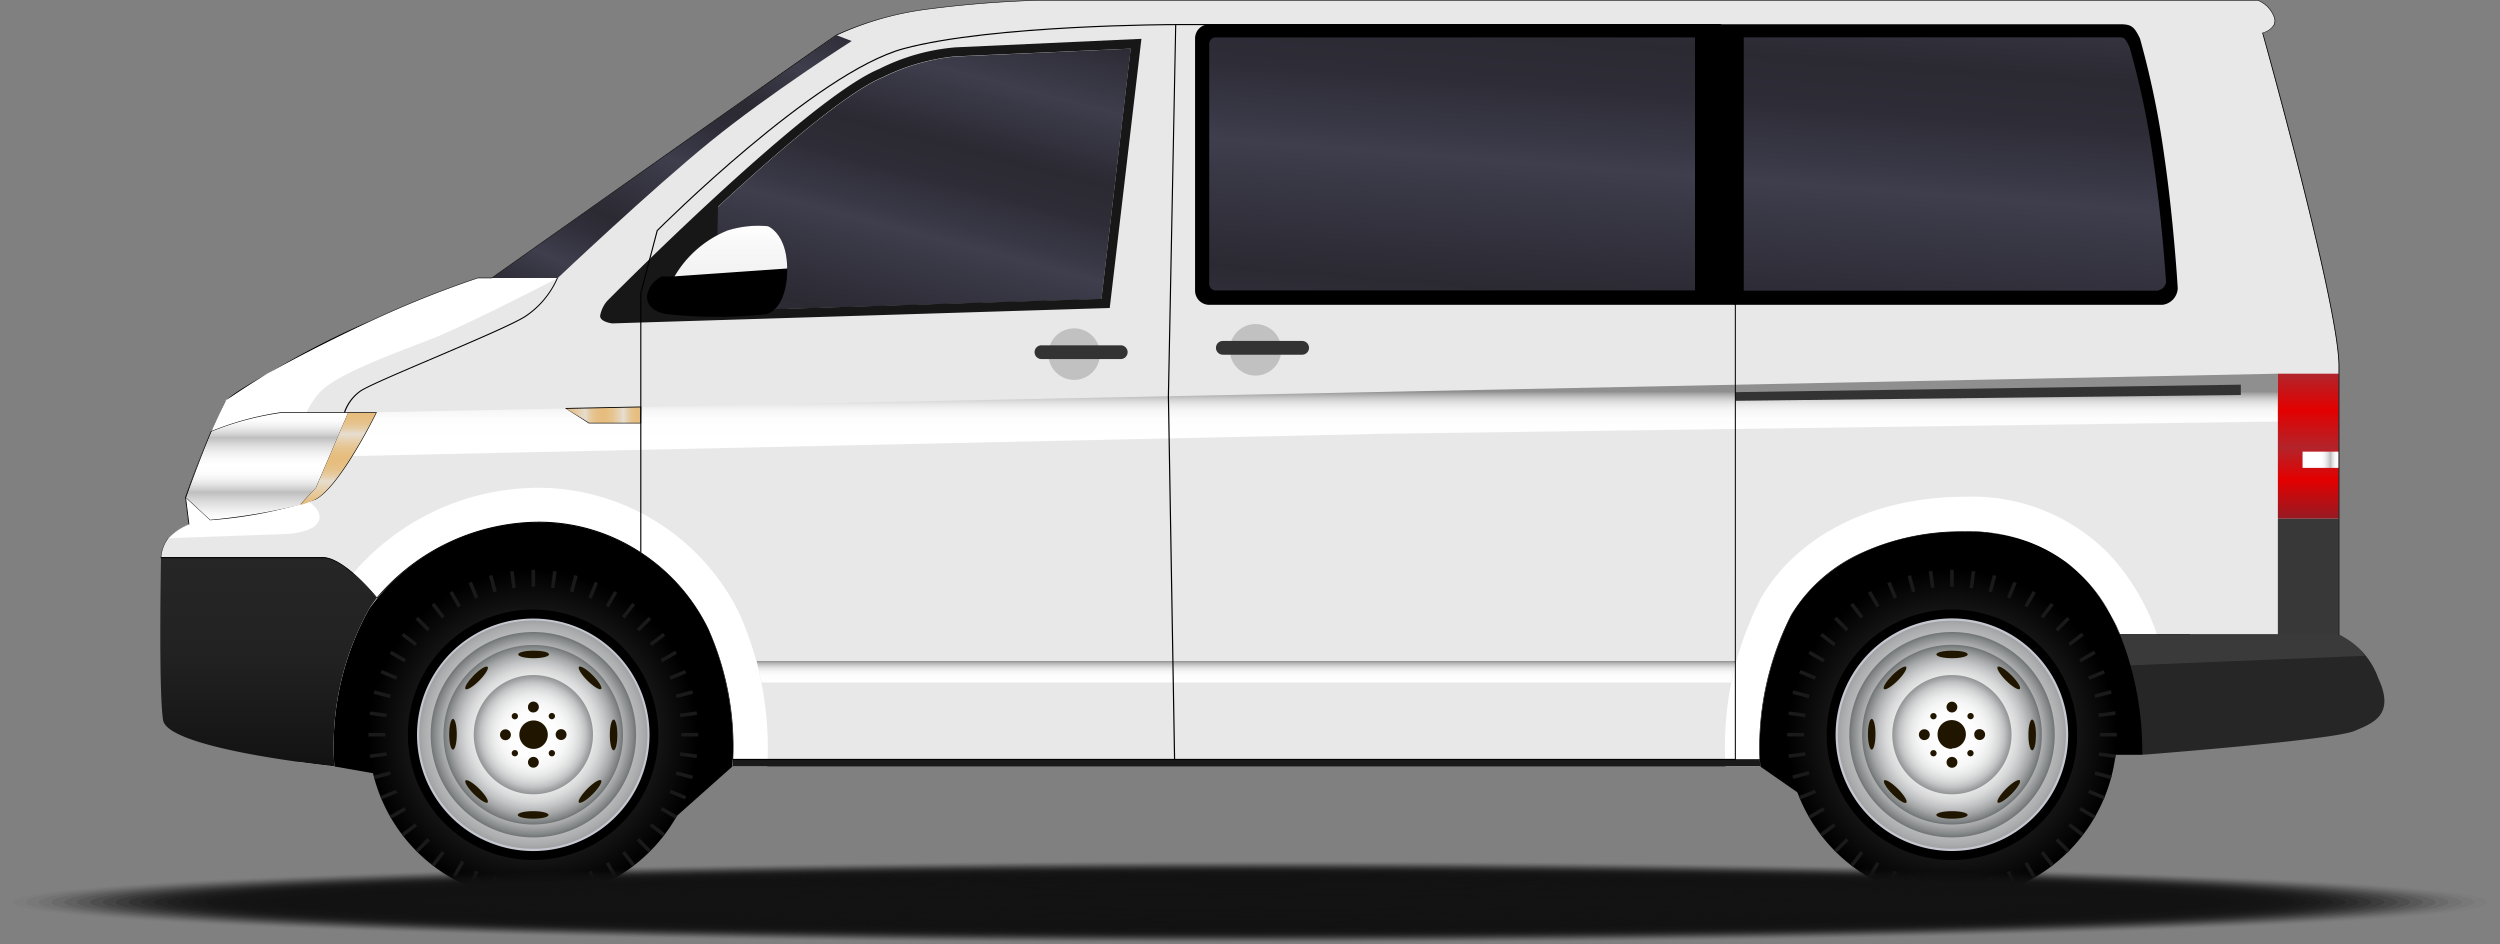 <svg xmlns="http://www.w3.org/2000/svg" xmlns:xlink="http://www.w3.org/1999/xlink" width="109.035" height="41.173" viewBox="0 0 109.035 41.173">
  <rect x="0" y="0" width="109.035" height="41.173" fill="#808080" stroke="none"/>
  <defs>
    <linearGradient id="linear-gradient" x1="0.5" y1="1" x2="0.5" gradientUnits="objectBoundingBox">
      <stop offset="0" stop-color="#fff"/>
      <stop offset="0.34" stop-color="#fdfdfd"/>
      <stop offset="0.51" stop-color="#f5f5f5"/>
      <stop offset="0.65" stop-color="#e8e8e8"/>
      <stop offset="0.76" stop-color="#d5d5d5"/>
      <stop offset="0.87" stop-color="#bdbdbd"/>
      <stop offset="0.96" stop-color="#9f9f9f"/>
      <stop offset="1" stop-color="#8f8f8f"/>
    </linearGradient>
    <linearGradient id="linear-gradient-2" x1="0.5" y1="0.798" x2="0.5" y2="0.206" gradientUnits="objectBoundingBox">
      <stop offset="0" stop-color="#fff"/>
      <stop offset="0.43" stop-color="#fdfdfd"/>
      <stop offset="0.59" stop-color="#f6f6f6"/>
      <stop offset="0.7" stop-color="#ebebeb"/>
      <stop offset="0.79" stop-color="#dadada"/>
      <stop offset="0.86" stop-color="#c4c4c4"/>
      <stop offset="0.93" stop-color="#a9a9a9"/>
      <stop offset="0.98" stop-color="#8f8f8f"/>
    </linearGradient>
    <linearGradient id="linear-gradient-3" x1="0.182" y1="1.638" x2="0.794" y2="-0.565" gradientUnits="objectBoundingBox">
      <stop offset="0" stop-color="#2b2932"/>
      <stop offset="0.06" stop-color="#302f3a"/>
      <stop offset="0.15" stop-color="#3e3e4d"/>
      <stop offset="0.24" stop-color="#312f3a"/>
      <stop offset="0.3" stop-color="#2b2932"/>
      <stop offset="0.43" stop-color="#373643"/>
      <stop offset="0.5" stop-color="#3e3e4d"/>
      <stop offset="0.54" stop-color="#383745"/>
      <stop offset="0.62" stop-color="#2e2d37"/>
      <stop offset="0.7" stop-color="#2b2932"/>
      <stop offset="0.85" stop-color="#3e3e4d"/>
      <stop offset="0.85" stop-color="#3d3d4c"/>
      <stop offset="1" stop-color="#2b2932"/>
    </linearGradient>
    <linearGradient id="linear-gradient-4" x1="0.5" x2="0.5" y2="1" gradientUnits="objectBoundingBox">
      <stop offset="0" stop-color="#262626"/>
      <stop offset="0.45" stop-color="#222"/>
      <stop offset="0.91" stop-color="#151515"/>
      <stop offset="1" stop-color="#121212"/>
    </linearGradient>
    <linearGradient id="linear-gradient-5" x1="0.228" y1="1.444" x2="0.982" y2="-0.035" xlink:href="#linear-gradient-3"/>
    <linearGradient id="linear-gradient-6" x1="0.5" y1="1" x2="0.5" gradientUnits="objectBoundingBox">
      <stop offset="0" stop-color="#961a23"/>
      <stop offset="0.17" stop-color="#c60a0d"/>
      <stop offset="0.27" stop-color="#e30000"/>
      <stop offset="0.49" stop-color="#b3242a"/>
      <stop offset="0.75" stop-color="#e30000"/>
      <stop offset="0.99" stop-color="#b3242a"/>
    </linearGradient>
    <linearGradient id="linear-gradient-7" y1="0.502" x2="1" y2="0.502" gradientUnits="objectBoundingBox">
      <stop offset="0.01" stop-color="#e6bd7e"/>
      <stop offset="0.06" stop-color="#e6c188"/>
      <stop offset="0.14" stop-color="#e6cba2"/>
      <stop offset="0.25" stop-color="#e6dccc"/>
      <stop offset="0.26" stop-color="#e6ded1"/>
      <stop offset="0.26" stop-color="#e6ddce"/>
      <stop offset="0.3" stop-color="#e6d1b1"/>
      <stop offset="0.34" stop-color="#e6c89a"/>
      <stop offset="0.39" stop-color="#e6c28a"/>
      <stop offset="0.44" stop-color="#e6be81"/>
      <stop offset="0.51" stop-color="#e6bd7e"/>
      <stop offset="0.56" stop-color="#e6bf83"/>
      <stop offset="0.62" stop-color="#e6c490"/>
      <stop offset="0.68" stop-color="#e6cda6"/>
      <stop offset="0.75" stop-color="#e6d9c5"/>
      <stop offset="0.77" stop-color="#e6ded1"/>
      <stop offset="0.81" stop-color="#e6d3b5"/>
      <stop offset="0.85" stop-color="#e6c99d"/>
      <stop offset="0.89" stop-color="#e6c28b"/>
      <stop offset="0.94" stop-color="#e6be81"/>
      <stop offset="1" stop-color="#e6bd7e"/>
    </linearGradient>
    <linearGradient id="linear-gradient-8" y1="0.5" x2="1" y2="0.5" gradientUnits="objectBoundingBox">
      <stop offset="0.01" stop-color="#fff"/>
      <stop offset="0.51" stop-color="#fff"/>
      <stop offset="0.57" stop-color="#fafafa"/>
      <stop offset="0.64" stop-color="#ededed"/>
      <stop offset="0.71" stop-color="#d7d7d7"/>
      <stop offset="0.77" stop-color="#bfbfbf"/>
      <stop offset="0.78" stop-color="#c8c8c8"/>
      <stop offset="0.83" stop-color="#e0e0e0"/>
      <stop offset="0.88" stop-color="#f2f2f2"/>
      <stop offset="0.93" stop-color="#fcfcfc"/>
      <stop offset="1" stop-color="#fff"/>
    </linearGradient>
    <linearGradient id="linear-gradient-9" x1="0.5" y1="1" x2="0.5" gradientUnits="objectBoundingBox">
      <stop offset="0.01" stop-color="#fff"/>
      <stop offset="0.07" stop-color="#f5f5f5"/>
      <stop offset="0.17" stop-color="#dbdbdb"/>
      <stop offset="0.26" stop-color="#bfbfbf"/>
      <stop offset="0.28" stop-color="#ccc"/>
      <stop offset="0.33" stop-color="#e3e3e3"/>
      <stop offset="0.38" stop-color="#f3f3f3"/>
      <stop offset="0.43" stop-color="#fcfcfc"/>
      <stop offset="0.51" stop-color="#fff"/>
      <stop offset="0.57" stop-color="#fafafa"/>
      <stop offset="0.64" stop-color="#ededed"/>
      <stop offset="0.71" stop-color="#d7d7d7"/>
      <stop offset="0.77" stop-color="#bfbfbf"/>
      <stop offset="0.78" stop-color="#c8c8c8"/>
      <stop offset="0.83" stop-color="#e0e0e0"/>
      <stop offset="0.88" stop-color="#f2f2f2"/>
      <stop offset="0.93" stop-color="#fcfcfc"/>
      <stop offset="1" stop-color="#fff"/>
    </linearGradient>
    <linearGradient id="linear-gradient-10" x1="0.5" y1="0.997" x2="0.5" y2="0" xlink:href="#linear-gradient-7"/>
    <linearGradient id="linear-gradient-11" x1="0.085" y1="1.126" x2="0.915" y2="-0.104" xlink:href="#linear-gradient-3"/>
    <linearGradient id="linear-gradient-12" x1="0.5" y1="1" x2="0.5" gradientUnits="objectBoundingBox">
      <stop offset="0" stop-color="#f2f2f2"/>
      <stop offset="0.68" stop-color="#f9f9f9"/>
      <stop offset="1" stop-color="#fff"/>
    </linearGradient>
    <radialGradient id="radial-gradient" cx="0.5" cy="0.5" r="0.5" gradientTransform="translate(0)" gradientUnits="objectBoundingBox">
      <stop offset="0" stop-color="#4d4d4d"/>
      <stop offset="0.31" stop-color="#393939"/>
      <stop offset="0.94" stop-color="#050505"/>
      <stop offset="1"/>
    </radialGradient>
    <radialGradient id="radial-gradient-2" cx="0.5" cy="0.5" r="0.5" gradientTransform="translate(0)" gradientUnits="objectBoundingBox">
      <stop offset="0" stop-color="#eeeef2"/>
      <stop offset="0.35" stop-color="#ececf0"/>
      <stop offset="0.54" stop-color="#e4e4e8"/>
      <stop offset="0.7" stop-color="#d6d7da"/>
      <stop offset="0.83" stop-color="#c3c4c6"/>
      <stop offset="0.96" stop-color="#aaacad"/>
      <stop offset="1" stop-color="#9fa1a2"/>
    </radialGradient>
    <radialGradient id="radial-gradient-3" cx="0.5" cy="0.5" r="0.5" gradientTransform="translate(0)" gradientUnits="objectBoundingBox">
      <stop offset="0" stop-color="#fff"/>
      <stop offset="0.37" stop-color="#fdfdfd"/>
      <stop offset="0.52" stop-color="#f6f6f6"/>
      <stop offset="0.64" stop-color="#e9eaea"/>
      <stop offset="0.74" stop-color="#d8d8d9"/>
      <stop offset="0.82" stop-color="#c0c2c3"/>
      <stop offset="0.9" stop-color="#a4a6a7"/>
      <stop offset="0.97" stop-color="#838687"/>
      <stop offset="1" stop-color="#707375"/>
    </radialGradient>
    <radialGradient id="radial-gradient-4" cx="0.5" cy="0.5" r="0.5" gradientTransform="matrix(1, 0, 0, 1, 0, 0)" xlink:href="#radial-gradient-3"/>
    <radialGradient id="radial-gradient-5" cx="0.5" cy="0.5" r="0.5" gradientTransform="translate(0)" gradientUnits="objectBoundingBox">
      <stop offset="0" stop-color="#fff"/>
      <stop offset="0.39" stop-color="#fdfdfd"/>
      <stop offset="0.56" stop-color="#f6f6f6"/>
      <stop offset="0.68" stop-color="#e9eaea"/>
      <stop offset="0.79" stop-color="#d8d8d9"/>
      <stop offset="0.88" stop-color="#c0c2c3"/>
      <stop offset="0.95" stop-color="#a5a6a8"/>
      <stop offset="1" stop-color="#919395"/>
    </radialGradient>
    <radialGradient id="radial-gradient-6" cx="0.5" cy="0.5" r="0.5" xlink:href="#radial-gradient"/>
    <radialGradient id="radial-gradient-7" cx="0.5" cy="0.5" r="0.5" xlink:href="#radial-gradient-2"/>
    <radialGradient id="radial-gradient-8" cx="0.5" cy="0.5" r="0.5" xlink:href="#radial-gradient-3"/>
    <radialGradient id="radial-gradient-9" cx="0.5" cy="0.499" r="0.501" xlink:href="#radial-gradient-3"/>
    <radialGradient id="radial-gradient-10" cx="0.5" cy="0.5" r="0.5" xlink:href="#radial-gradient-5"/>
  </defs>
  <g id="VW_VAN" data-name="VW VAN" transform="translate(6.99)">
    <path id="Path_2499" data-name="Path 2499" d="M28.039,104.534l.506.54,3.061.537,11.844,1.648,2.457-2.186,1.061-2.02.479-4.575-2.569-2.11-3.953-3.14-2.488-.909-5.755.589L30.4,94.877,27,98.747v1.447Z" transform="translate(-20.952 -71.646)"/>
    <path id="Path_2500" data-name="Path 2500" d="M304.355,105.073l2.322,1.615,11.408-2.121h2.927l2.694-2.625-.842-3.635-2.524-3.431-6.311-2.557-4.795.168-2.557,1.783-2.86,3.1-.546,3.108-1,2.678Z" transform="translate(-234.578 -71.646)"/>
    <path id="Path_2501" data-name="Path 2501" d="M91.808,1.473s.705-.168.5-.708A1.243,1.243,0,0,0,91.6.06h-53.1a48.489,48.489,0,0,0-5.014.4,13.478,13.478,0,0,0-3.876,1.12c-.421.258-15.035,10.595-15.035,10.595h-.6a44.522,44.522,0,0,0-4.669,1.868A37.31,37.31,0,0,0,2.97,17.514a34.62,34.62,0,0,0-1.749,4.233l.143,1.164a2.434,2.434,0,0,0-.9.611,1.59,1.59,0,0,0-.309.84H7.214c.934,0,2.36,1.762,2.36,1.762h0a9.323,9.323,0,0,1,7.079-3.3,8.272,8.272,0,0,1,7.37,4.645,12.618,12.618,0,0,1,1.077,5.7H69.889a12.629,12.629,0,0,1,1.377-6.311c1.3-2.206,4.015-3.635,7.571-3.635a6.851,6.851,0,0,1,6.756,4.492H95.14V16.009C95.138,13.351,91.808,1.473,91.808,1.473Z" transform="translate(-0.123 -0.047)" fill="#e8e8e8"/>
    <path id="Path_2502" data-name="Path 2502" d="M8.079,64.8c.253-.448-.354-.858-.354-.858l-.484-2.826A3.755,3.755,0,0,1,8.18,59.1c.806-.8,3.24-1.668,4.8-2.275s5.552-2.676,5.552-2.676H15.046a44.523,44.523,0,0,0-4.669,1.868,37.309,37.309,0,0,0-6.335,3.473,34.619,34.619,0,0,0-1.749,4.233l.143,1.164a2.434,2.434,0,0,0-.9.611l5.227-.186S7.828,65.255,8.079,64.8Z" transform="translate(-1.194 -42.024)" fill="#fff"/>
    <path id="Path_2503" data-name="Path 2503" d="M116.17,128.74h42.677l-.184.934H116.378Z" transform="translate(-90.154 -99.91)" fill="url(#linear-gradient)"/>
    <path id="Path_2504" data-name="Path 2504" d="M35.638,74.464l82.91-1.684v2.087L79.513,75.4l-44.938.972-.824-.152.739-1.424Z" transform="translate(-26.191 -56.482)" fill="url(#linear-gradient-2)"/>
    <path id="Path_2505" data-name="Path 2505" d="M46.212,100.482A9.793,9.793,0,0,0,37.481,95a10.654,10.654,0,0,0-8.7,4.479,13.6,13.6,0,0,0-1.762,7.484c.9.123,1.53.188,1.53.188a12.3,12.3,0,0,1,1.514-6.864A9.131,9.131,0,0,1,37.481,96.5a8.272,8.272,0,0,1,7.37,4.645,12.958,12.958,0,0,1,1.059,6.006h1.518A14.394,14.394,0,0,0,46.212,100.482Z" transform="translate(-20.955 -73.726)" fill="#fff"/>
    <path id="Path_2506" data-name="Path 2506" d="M203.3,17.338V5.937l39.893-.107.571.325.607,1.89.885,5.576.26,3.254-.26.679H203.522Z" transform="translate(-157.771 -4.524)" fill="url(#linear-gradient-3)"/>
    <path id="Path_2507" data-name="Path 2507" d="M315.207,96.75c-3.944,0-7.262,1.637-8.877,4.38a14.14,14.14,0,0,0-1.568,7.39h1.516a12.835,12.835,0,0,1,1.364-6.613c1.3-2.206,4.015-3.635,7.571-3.635h.484l.235.013.139.013a.7.7,0,0,1,.2.02l.143.018.188.027.141.025.177.031.143.031.166.038.139.036.159.043.137.043.15.049.134.045.143.054.13.054.137.056.128.058.128.063.125.06.121.067.123.067.114.067.119.074.108.072.116.078.1.069.116.087.085.067c.04.034.083.065.121.1a.772.772,0,0,1,.065.056l.134.114h0a6.534,6.534,0,0,1,.656.687l.022.027.125.157.029.038c.04.052.078.105.116.159l.031.04.11.159.029.045c.036.054.072.107.105.163l.027.043c.036.056.069.11.1.166l.025.043c.034.056.067.114.1.172l.02.036.094.179c0,.011.011.022.016.031l.094.186.011.025c.031.065.06.132.09.2v.013c.031.069.06.137.09.206h1.624a9.873,9.873,0,0,0-2.1-3.507A8.338,8.338,0,0,0,315.207,96.75Z" transform="translate(-236.495 -75.084)" fill="#fff"/>
    <path id="Path_2508" data-name="Path 2508" d="M7.087,108.58H.033s-.112,5.822.09,7.092,7.471,2.015,7.471,2.015a12.291,12.291,0,0,1,1.514-6.862,5.7,5.7,0,0,1,.34-.481h0S8.021,108.58,7.087,108.58Z" transform="translate(0 -84.264)" fill="url(#linear-gradient-4)"/>
    <path id="Path_2509" data-name="Path 2509" d="M391.2,123.57H381.65a13.743,13.743,0,0,1,.974,5.247s8.313-.638,9.256-1.041c.775-.334,1.792-.672,1.041-2.289A3.353,3.353,0,0,0,391.2,123.57Z" transform="translate(-296.181 -95.897)" fill="#262626"/>
    <path id="Path_2510" data-name="Path 2510" d="M392.319,124.49a2.6,2.6,0,0,0-1.12-.92H381.65a10.854,10.854,0,0,1,.461,1.344l10.207-.414Z" transform="translate(-296.181 -95.897)" fill="#f2f2f2" opacity="0.1"/>
    <path id="Path_2511" data-name="Path 2511" d="M111.448,147.92h0a2.08,2.08,0,0,1-.018.3h44.822s0-.11-.013-.3H111.45Z" transform="translate(-86.475 -114.795)" fill="#1a1a1a"/>
    <path id="Path_2512" data-name="Path 2512" d="M328.789,75.345,306.74,75.6v-.378l22.049-.327Z" transform="translate(-238.047 -58.119)" fill="#333"/>
    <circle id="Ellipse_113" data-name="Ellipse 113" cx="1.124" cy="1.124" r="1.124" transform="translate(38.734 14.321)" opacity="0.17"/>
    <path id="Path_2513" data-name="Path 2513" d="M174.02,67.827h-3.458a.3.3,0,0,1-.3-.3h0a.3.3,0,0,1,.3-.3h3.458a.3.3,0,0,1,.3.3h0a.3.3,0,0,1-.3.3Z" transform="translate(-132.13 -52.167)" fill="#333"/>
    <circle id="Ellipse_114" data-name="Ellipse 114" cx="1.124" cy="1.124" r="1.124" transform="translate(46.646 14.133)" opacity="0.17"/>
    <path id="Path_2514" data-name="Path 2514" d="M209.35,66.985h-3.458a.3.3,0,0,1-.3-.3h0a.3.3,0,0,1,.3-.3h3.458a.3.3,0,0,1,.3.3h0A.3.3,0,0,1,209.35,66.985Z" transform="translate(-159.549 -51.515)" fill="#333"/>
    <path id="Path_2515" data-name="Path 2515" d="M87.665,21.057a1.14,1.14,0,0,1-.125-.031,1.554,1.554,0,0,1,.168-.271c.4-.405,8.734-8.783,11.73-10.024a9.244,9.244,0,0,1,3.162-.914h.016l7.645-.347L108.985,20.4Z" transform="translate(-67.935 -7.349)" fill="url(#linear-gradient-5)"/>
    <path id="Path_2516" data-name="Path 2516" d="M101.148,7.932a9.045,9.045,0,0,0-3.328.943C94.658,10.187,85.951,19,85.951,19a1.373,1.373,0,0,0-.3.638c-.013.271.526.334.526.334l21.7-.672L109.259,7.56ZM107.517,18.9,90.7,19.427l.092-4.55c2.587-2.389,5.612-4.989,7.166-5.637a9.244,9.244,0,0,1,3.162-.914h.016l7.654-.338Z" transform="translate(-66.467 -5.867)" fill="#171717"/>
    <path id="Path_2517" data-name="Path 2517" d="M94.8,46.966a1.12,1.12,0,0,1,.638-.775h.555a4.722,4.722,0,0,1,2.307-2A4.452,4.452,0,0,1,100.063,44s.974.372.824,2.255c-.047.569-.271,1.411-.909,1.581a20.108,20.108,0,0,1-4.291,0C95.2,47.779,94.711,47.5,94.8,46.966Z" transform="translate(-73.559 -34.132)"/>
    <rect id="Rectangle_486" data-name="Rectangle 486" width="2.658" height="6.326" transform="translate(92.357 16.298)" fill="url(#linear-gradient-6)"/>
    <rect id="Rectangle_487" data-name="Rectangle 487" width="2.658" height="5.048" transform="translate(92.357 22.625)" fill="#383838"/>
    <path id="Path_2518" data-name="Path 2518" d="M82.242,79.25l-3.272.067,1.01.638h2.262Z" transform="translate(-61.284 -61.503)" fill="url(#linear-gradient-7)"/>
    <path id="Path_2519" data-name="Path 2519" d="M82.116,79.907H79.834l-1.044-.672h.047l3.285-.065Zm-2.271-.027h2.239v-.672l-3.216.065Z" transform="translate(-61.144 -61.441)"/>
    <rect id="Rectangle_488" data-name="Rectangle 488" width="1.581" height="0.708" transform="translate(93.434 19.698)" fill="url(#linear-gradient-8)"/>
    <path id="Path_2520" data-name="Path 2520" d="M10.586,84.087c1.1-.589,2.663-3.807,2.663-3.807H9.072a13.02,13.02,0,0,0-3.066.833C5.489,82.354,4.9,84,4.9,84l1.077.992A19.4,19.4,0,0,0,10.586,84.087Z" transform="translate(-3.802 -62.302)"/>
    <path id="Path_2521" data-name="Path 2521" d="M12.068,80.41H9.156a12.742,12.742,0,0,0-3.046.813C5.62,82.392,5.067,83.924,5,84.1l1.055.974a27,27,0,0,0,3.906-.645l.7-.748Z" transform="translate(-3.879 -62.403)" fill="url(#linear-gradient-9)"/>
    <path id="Path_2522" data-name="Path 2522" d="M29.281,80.41l-1.4,3.267-.7.759a3.853,3.853,0,0,0,.685-.26c1.012-.558,2.457-3.411,2.634-3.767Z" transform="translate(-21.092 -62.403)" fill="url(#linear-gradient-10)"/>
    <path id="Path_2523" data-name="Path 2523" d="M74.09,11.5c2.609-2.118,6.158-4.378,6.158-4.378l-.656-.253c-.421.253-15.042,10.588-15.042,10.588h2.878S71.483,13.617,74.09,11.5Z" transform="translate(-50.093 -5.332)" fill="url(#linear-gradient-11)"/>
    <g id="Group_10100" data-name="Group 10100" transform="translate(22.431 9.849)">
      <path id="Path_2524" data-name="Path 2524" d="M104.234,44a4.452,4.452,0,0,0-1.767.186,4.733,4.733,0,0,0-2.307,2l4.911-.343C105.062,44.319,104.234,44,104.234,44Z" transform="translate(-100.16 -43.982)" fill="url(#linear-gradient-12)"/>
    </g>
    <path id="Path_2525" data-name="Path 2525" d="M35.806,60H35.75a1.915,1.915,0,0,1,.69-.941c.26-.195,1.693-.806,3.211-1.453,1.7-.728,3.464-1.478,3.991-1.812a3.836,3.836,0,0,0,1.4-1.662h.045a3.883,3.883,0,0,1-1.418,1.7c-.529.336-2.293,1.088-4,1.816-1.516.645-2.947,1.256-3.2,1.447A1.856,1.856,0,0,0,35.806,60Z" transform="translate(-27.743 -42.008)"/>
    <path id="Path_2526" data-name="Path 2526" d="M93.519,27.737H93.47V16.408l.719-2.732h0c.072-.074,6.9-6.909,10.767-7.948S116.744,4.68,116.825,4.68H140.6v.049H116.825c-.081,0-8,.013-11.855,1.048C101.162,6.8,94.444,13.488,94.234,13.7l-.714,2.716Z" transform="translate(-72.537 -3.632)"/>
    <path id="Path_2527" data-name="Path 2527" d="M155.255,36.867H111.51v-.052h43.7v-19.8l-.452-.3L154.574,4.79h.049l.179,11.9.452.3Z" transform="translate(-86.537 -3.717)"/>
    <path id="Path_2528" data-name="Path 2528" d="M196.489,36.843,196.22,21l.32-16.209h.049L196.272,21l.269,15.842Z" transform="translate(-152.277 -3.717)"/>
    <path id="Path_2529" data-name="Path 2529" d="M69.836,33.143H25.02V33.13a12.709,12.709,0,0,0-1.075-5.7A8.252,8.252,0,0,0,16.587,22.8a9.3,9.3,0,0,0-7.07,3.3v0c-.016-.018-1.433-1.758-2.351-1.758H.08v-.013a1.633,1.633,0,0,1,.311-.849,2.432,2.432,0,0,1,.9-.609L1.144,21.7h0A35.842,35.842,0,0,1,2.9,17.479a36.867,36.867,0,0,1,6.347-3.5,44.311,44.311,0,0,1,4.665-1.868h.6c.289-.2,14.626-10.348,15.04-10.6A13.884,13.884,0,0,1,33.434.4a47.964,47.964,0,0,1,5.01-.4h53.1a1.272,1.272,0,0,1,.714.714.448.448,0,0,1,0,.385.84.84,0,0,1-.488.336C91.9,1.883,95.1,13.372,95.1,15.963V27.686H85.523a6.8,6.8,0,0,0-6.745-4.479c-3.449,0-6.2,1.321-7.56,3.628a12.6,12.6,0,0,0-1.377,6.3Zm-44.788-.025H69.811a12.754,12.754,0,0,1,1.379-6.3,6.911,6.911,0,0,1,2.945-2.649,10.418,10.418,0,0,1,4.638-.99,7.15,7.15,0,0,1,4.468,1.384,7.538,7.538,0,0,1,2.3,3.108h9.524V15.963c0-2.627-3.3-14.415-3.33-14.534h.011A.829.829,0,0,0,92.23,1.1a.425.425,0,0,0,.011-.363,1.25,1.25,0,0,0-.7-.714h-53.1a48.106,48.106,0,0,0-5.005.4,13.557,13.557,0,0,0-3.872,1.12c-.448.278-14.894,10.489-15.042,10.592h-.609A44.811,44.811,0,0,0,9.257,14c-2.634,1.225-5.9,2.961-6.34,3.482A31.286,31.286,0,0,0,1.182,21.7l.148,1.171H1.318a2.43,2.43,0,0,0-.9.6,1.583,1.583,0,0,0-.316.826H7.148c.9,0,2.239,1.6,2.36,1.756a9.331,9.331,0,0,1,7.079-3.3,8.091,8.091,0,0,1,4.479,1.364,8.357,8.357,0,0,1,2.891,3.287,12.554,12.554,0,0,1,1.091,5.7Z" transform="translate(-0.061 0)"/>
    <path id="Path_2530" data-name="Path 2530" d="M333.652,119.948a5.545,5.545,0,1,0,1.626,3.921A5.545,5.545,0,0,0,333.652,119.948Zm-.244,7.6a5.2,5.2,0,1,1,1.523-3.677A5.2,5.2,0,0,1,333.408,127.546Z" transform="translate(-251.587 -91.827)"/>
    <path id="Path_2531" data-name="Path 2531" d="M324.013,111a7.191,7.191,0,1,0,7.189,7.189A7.191,7.191,0,0,0,324.013,111Zm0,12.65a5.462,5.462,0,1,1,5.46-5.461,5.462,5.462,0,0,1-5.46,5.461Z" transform="translate(-245.87 -86.142)" fill="url(#radial-gradient)"/>
    <rect id="Rectangle_489" data-name="Rectangle 489" width="0.155" height="0.737" transform="translate(78.065 24.853)" fill="#1a1a1a"/>
    <rect id="Rectangle_490" data-name="Rectangle 490" width="0.155" height="0.737" transform="translate(78.065 38.496)" fill="#1a1a1a"/>
    <rect id="Rectangle_491" data-name="Rectangle 491" width="0.737" height="0.155" transform="translate(70.955 31.965)" fill="#1a1a1a"/>
    <rect id="Rectangle_492" data-name="Rectangle 492" width="0.737" height="0.155" transform="translate(84.595 31.965)" fill="#1a1a1a"/>
    <rect id="Rectangle_493" data-name="Rectangle 493" width="0.155" height="0.737" transform="translate(76.208 25.126) rotate(-14.98)" fill="#1a1a1a"/>
    <rect id="Rectangle_494" data-name="Rectangle 494" width="0.155" height="0.737" transform="matrix(0.966, -0.259, 0.259, 0.966, 79.738, 38.301)" fill="#1a1a1a"/>
    <rect id="Rectangle_495" data-name="Rectangle 495" width="0.737" height="0.155" transform="translate(71.182 33.82) rotate(-15.02)" fill="#1a1a1a"/>
    <rect id="Rectangle_496" data-name="Rectangle 496" width="0.737" height="0.155" transform="translate(84.358 30.291) rotate(-15.02)" fill="#1a1a1a"/>
    <rect id="Rectangle_497" data-name="Rectangle 497" width="0.155" height="0.737" transform="translate(74.482 25.854) rotate(-29.98)" fill="#1a1a1a"/>
    <rect id="Rectangle_498" data-name="Rectangle 498" width="0.155" height="0.737" transform="translate(81.303 37.671) rotate(-30)" fill="#1a1a1a"/>
    <rect id="Rectangle_499" data-name="Rectangle 499" width="0.737" height="0.155" transform="matrix(0.866, -0.5, 0.5, 0.866, 71.881, 35.575)" fill="#1a1a1a"/>
    <path id="Path_2532" data-name="Path 2532" d="M374.434,126.864l-.638.369-.076-.134.638-.37Z" transform="translate(-290.027 -98.35)" fill="#1a1a1a"/>
    <rect id="Rectangle_500" data-name="Rectangle 500" width="0.155" height="0.737" transform="translate(73.002 27.01) rotate(-45.01)" fill="#1a1a1a"/>
    <rect id="Rectangle_501" data-name="Rectangle 501" width="0.155" height="0.737" transform="translate(82.653 36.665) rotate(-45.01)" fill="#1a1a1a"/>
    <rect id="Rectangle_502" data-name="Rectangle 502" width="0.737" height="0.155" transform="translate(73.007 37.073) rotate(-45)" fill="#1a1a1a"/>
    <rect id="Rectangle_503" data-name="Rectangle 503" width="0.737" height="0.155" transform="translate(82.652 27.431) rotate(-44.99)" fill="#1a1a1a"/>
    <rect id="Rectangle_504" data-name="Rectangle 504" width="0.155" height="0.737" transform="translate(71.882 28.519) rotate(-59.99)" fill="#1a1a1a"/>
    <path id="Path_2533" data-name="Path 2533" d="M374.358,157.694l-.638-.37.076-.134.638.37Z" transform="translate(-290.027 -121.989)" fill="#1a1a1a"/>
    <rect id="Rectangle_505" data-name="Rectangle 505" width="0.737" height="0.155" transform="translate(74.483 38.227) rotate(-59.99)" fill="#1a1a1a"/>
    <rect id="Rectangle_506" data-name="Rectangle 506" width="0.737" height="0.155" transform="matrix(0.5, -0.866, 0.866, 0.5, 81.3, 26.414)" fill="#1a1a1a"/>
    <rect id="Rectangle_507" data-name="Rectangle 507" width="0.155" height="0.737" transform="matrix(0.259, -0.966, 0.966, 0.259, 71.183, 30.26)" fill="#1a1a1a"/>
    <rect id="Rectangle_508" data-name="Rectangle 508" width="0.155" height="0.737" transform="translate(84.359 33.791) rotate(-74.98)" fill="#1a1a1a"/>
    <rect id="Rectangle_509" data-name="Rectangle 509" width="0.737" height="0.155" transform="matrix(0.259, -0.966, 0.966, 0.259, 76.204, 38.962)" fill="#1a1a1a"/>
    <rect id="Rectangle_510" data-name="Rectangle 510" width="0.737" height="0.155" transform="translate(79.738 25.789) rotate(-74.99)" fill="#1a1a1a"/>
    <rect id="Rectangle_511" data-name="Rectangle 511" width="0.155" height="0.737" transform="translate(77.129 24.919) rotate(-7.5)" fill="#1a1a1a"/>
    <rect id="Rectangle_512" data-name="Rectangle 512" width="0.155" height="0.737" transform="matrix(0.991, -0.131, 0.131, 0.991, 78.911, 38.443)" fill="#1a1a1a"/>
    <rect id="Rectangle_513" data-name="Rectangle 513" width="0.737" height="0.155" transform="matrix(0.991, -0.13, 0.13, 0.991, 71.009, 32.9)" fill="#1a1a1a"/>
    <rect id="Rectangle_514" data-name="Rectangle 514" width="0.737" height="0.155" transform="translate(84.531 31.119) rotate(-7.5)" fill="#1a1a1a"/>
    <rect id="Rectangle_515" data-name="Rectangle 515" width="0.155" height="0.737" transform="translate(75.322 25.432) rotate(-22.5)" fill="#1a1a1a"/>
    <rect id="Rectangle_516" data-name="Rectangle 516" width="0.155" height="0.737" transform="translate(80.54 38.039) rotate(-22.5)" fill="#1a1a1a"/>
    <rect id="Rectangle_517" data-name="Rectangle 517" width="0.737" height="0.155" transform="translate(71.472 34.725) rotate(-22.5)" fill="#1a1a1a"/>
    <rect id="Rectangle_518" data-name="Rectangle 518" width="0.737" height="0.155" transform="translate(84.076 29.507) rotate(-22.49)" fill="#1a1a1a"/>
    <rect id="Rectangle_519" data-name="Rectangle 519" width="0.155" height="0.737" transform="matrix(0.793, -0.609, 0.609, 0.793, 73.707, 26.39)" fill="#1a1a1a"/>
    <rect id="Rectangle_520" data-name="Rectangle 520" width="0.155" height="0.737" transform="matrix(0.793, -0.609, 0.609, 0.793, 82.011, 37.21)" fill="#1a1a1a"/>
    <rect id="Rectangle_521" data-name="Rectangle 521" width="0.737" height="0.155" transform="matrix(0.793, -0.609, 0.609, 0.793, 72.392, 36.356)" fill="#1a1a1a"/>
    <rect id="Rectangle_522" data-name="Rectangle 522" width="0.737" height="0.155" transform="matrix(0.793, -0.609, 0.609, 0.793, 83.213, 28.047)" fill="#1a1a1a"/>
    <rect id="Rectangle_523" data-name="Rectangle 523" width="0.155" height="0.737" transform="matrix(0.609, -0.793, 0.793, 0.609, 72.395, 27.732)" fill="#1a1a1a"/>
    <rect id="Rectangle_524" data-name="Rectangle 524" width="0.155" height="0.737" transform="matrix(0.609, -0.793, 0.793, 0.609, 83.213, 36.027)" fill="#1a1a1a"/>
    <rect id="Rectangle_525" data-name="Rectangle 525" width="0.737" height="0.155" transform="matrix(0.609, -0.793, 0.793, 0.609, 73.708, 37.705)" fill="#1a1a1a"/>
    <rect id="Rectangle_526" data-name="Rectangle 526" width="0.737" height="0.155" transform="matrix(0.609, -0.793, 0.793, 0.609, 82.012, 26.878)" fill="#1a1a1a"/>
    <rect id="Rectangle_527" data-name="Rectangle 527" width="0.155" height="0.737" transform="translate(71.474 29.363) rotate(-67.49)" fill="#1a1a1a"/>
    <rect id="Rectangle_528" data-name="Rectangle 528" width="0.155" height="0.737" transform="translate(84.079 34.587) rotate(-67.51)" fill="#1a1a1a"/>
    <path id="Path_2534" data-name="Path 2534" d="M336.763,169.63l-.282.679-.141-.058.282-.681Z" transform="translate(-261.018 -131.596)" fill="#1a1a1a"/>
    <rect id="Rectangle_529" data-name="Rectangle 529" width="0.737" height="0.155" transform="translate(80.542 26.051) rotate(-67.5)" fill="#1a1a1a"/>
    <rect id="Rectangle_530" data-name="Rectangle 530" width="0.155" height="0.737" transform="matrix(0.131, -0.991, 0.991, 0.131, 71.01, 31.183)" fill="#1a1a1a"/>
    <rect id="Rectangle_531" data-name="Rectangle 531" width="0.155" height="0.737" transform="translate(84.537 32.965) rotate(-82.5)" fill="#1a1a1a"/>
    <rect id="Rectangle_532" data-name="Rectangle 532" width="0.736" height="0.154" transform="translate(77.022 39.243) rotate(-82.519)" fill="#1a1a1a"/>
    <rect id="Rectangle_533" data-name="Rectangle 533" width="0.737" height="0.155" transform="matrix(0.13, -0.991, 0.991, 0.13, 78.911, 25.636)" fill="#1a1a1a"/>
    <circle id="Ellipse_115" data-name="Ellipse 115" cx="5.278" cy="5.278" r="5.278" transform="translate(72.865 26.763)"/>
    <path id="Path_2535" data-name="Path 2535" d="M331.351,130.583a5.072,5.072,0,1,1,3.583-1.485A5.072,5.072,0,0,1,331.351,130.583Z" transform="translate(-253.208 -93.467)" fill="#c6c8d1"/>
    <path id="Path_2536" data-name="Path 2536" d="M331.7,130.826a4.974,4.974,0,1,1,3.518-1.458A4.974,4.974,0,0,1,331.7,130.826Z" transform="translate(-253.559 -93.808)" fill="url(#radial-gradient-2)"/>
    <path id="Path_2537" data-name="Path 2537" d="M333.422,132.046a4.479,4.479,0,1,1,3.169-1.312A4.479,4.479,0,0,1,333.422,132.046Z" transform="translate(-255.278 -95.523)" fill="url(#radial-gradient-3)"/>
    <path id="Path_2538" data-name="Path 2538" d="M335.359,133.417a3.919,3.919,0,1,1,2.77-1.147A3.919,3.919,0,0,1,335.359,133.417Z" transform="translate(-257.215 -97.456)" fill="url(#radial-gradient-4)"/>
    <path id="Path_2539" data-name="Path 2539" d="M339.922,136.669a2.6,2.6,0,1,1,1.836-.761A2.6,2.6,0,0,1,339.922,136.669Z" transform="translate(-261.779 -102.027)" fill="url(#radial-gradient-5)"/>
    <path id="Path_2540" data-name="Path 2540" d="M347.266,126.883c0,.092-.307.166-.683.166s-.683-.074-.683-.166.307-.163.683-.163S347.266,126.783,347.266,126.883Z" transform="translate(-268.437 -98.342)" fill="#201600"/>
    <path id="Path_2541" data-name="Path 2541" d="M336.606,129.824c.065.065-.1.334-.367.6s-.533.43-.6.365.1-.331.365-.6S336.55,129.761,336.606,129.824Z" transform="translate(-260.464 -100.74)" fill="#201600"/>
    <path id="Path_2542" data-name="Path 2542" d="M332.736,140c.09,0,.163.3.163.672s-.074.672-.163.672-.166-.3-.166-.672S332.644,140,332.736,140Z" transform="translate(-258.092 -108.648)" fill="#201600"/>
    <path id="Path_2543" data-name="Path 2543" d="M335.681,151.954c.065-.063.334.1.6.367s.432.535.367.6-.334-.1-.6-.365S335.616,152.014,335.681,151.954Z" transform="translate(-260.495 -117.914)" fill="#201600"/>
    <path id="Path_2544" data-name="Path 2544" d="M345.89,158.146c0-.092.307-.166.683-.166s.683.074.683.166-.307.163-.683.163S345.89,158.235,345.89,158.146Z" transform="translate(-268.43 -122.602)" fill="#201600"/>
    <path id="Path_2545" data-name="Path 2545" d="M357.791,152.9c-.065-.063.1-.331.365-.6s.535-.43.6-.367-.1.334-.367.6S357.856,152.964,357.791,152.9Z" transform="translate(-277.654 -117.899)" fill="#201600"/>
    <path id="Path_2546" data-name="Path 2546" d="M364,141.474c-.09,0-.163-.3-.163-.672s.074-.672.163-.672.166.3.166.672S364.1,141.474,364,141.474Z" transform="translate(-282.36 -108.749)" fill="#201600"/>
    <path id="Path_2547" data-name="Path 2547" d="M358.756,130.786c-.065.065-.334-.1-.6-.365s-.43-.535-.365-.6.331.1.6.367S358.821,130.724,358.756,130.786Z" transform="translate(-277.654 -100.738)" fill="#201600"/>
    <path id="Path_2548" data-name="Path 2548" d="M346.766,141.488a.609.609,0,0,1-.448-.181.616.616,0,0,1-.179-.448.607.607,0,0,1,.181-.448.618.618,0,1,1,.437,1.057Z" transform="translate(-268.623 -108.826)" fill="#201600"/>
    <path id="Path_2549" data-name="Path 2549" d="M347.88,136.877a.235.235,0,1,1,.069.169A.237.237,0,0,1,347.88,136.877Z" transform="translate(-269.974 -106.041)" fill="#201600"/>
    <path id="Path_2550" data-name="Path 2550" d="M342.737,142.495a.237.237,0,1,1,.237-.237A.237.237,0,0,1,342.737,142.495Z" transform="translate(-265.799 -110.216)" fill="#201600"/>
    <path id="Path_2551" data-name="Path 2551" d="M348.355,147.645a.237.237,0,1,1-.237-.235A.237.237,0,0,1,348.355,147.645Z" transform="translate(-269.974 -114.399)" fill="#201600"/>
    <path id="Path_2552" data-name="Path 2552" d="M353.5,142a.237.237,0,1,1-.237.235A.224.224,0,0,1,353.5,142Z" transform="translate(-274.148 -110.199)" fill="#201600"/>
    <path id="Path_2553" data-name="Path 2553" d="M344.954,138.912a.137.137,0,0,1-.195.193.134.134,0,0,1,0-.193A.139.139,0,0,1,344.954,138.912Z" transform="translate(-267.52 -107.773)" fill="#201600"/>
    <path id="Path_2554" data-name="Path 2554" d="M344.759,146.122a.137.137,0,1,1,0,.193.134.134,0,0,1,0-.193Z" transform="translate(-267.52 -113.368)" fill="#201600"/>
    <path id="Path_2555" data-name="Path 2555" d="M351.969,146.313a.134.134,0,0,1,0-.193.137.137,0,1,1,0,.193Z" transform="translate(-273.116 -113.367)" fill="#201600"/>
    <path id="Path_2556" data-name="Path 2556" d="M352.184,139.1a.139.139,0,0,1-.195,0,.134.134,0,0,1,0-.193.137.137,0,1,1,.195.193Z" transform="translate(-273.131 -107.77)" fill="#201600"/>
    <path id="Path_2557" data-name="Path 2557" d="M57.372,119.948A5.545,5.545,0,1,0,59,123.869,5.545,5.545,0,0,0,57.372,119.948Zm-.246,7.6a5.2,5.2,0,1,1,1.523-3.677A5.2,5.2,0,0,1,57.125,127.546Z" transform="translate(-37.178 -91.827)"/>
    <path id="Path_2558" data-name="Path 2558" d="M47.731,111a7.191,7.191,0,1,0,7.191,7.19A7.191,7.191,0,0,0,47.731,111Zm0,12.65a5.462,5.462,0,1,1,5.453-5.466,5.462,5.462,0,0,1-5.453,5.466Z" transform="translate(-31.46 -86.142)" fill="url(#radial-gradient-6)"/>
    <rect id="Rectangle_534" data-name="Rectangle 534" width="0.155" height="0.737" transform="translate(16.194 24.853)" fill="#1a1a1a"/>
    <rect id="Rectangle_535" data-name="Rectangle 535" width="0.155" height="0.737" transform="translate(16.194 38.496)" fill="#1a1a1a"/>
    <rect id="Rectangle_536" data-name="Rectangle 536" width="0.737" height="0.155" transform="translate(9.082 31.965)" fill="#1a1a1a"/>
    <rect id="Rectangle_537" data-name="Rectangle 537" width="0.737" height="0.155" transform="translate(22.725 31.965)" fill="#1a1a1a"/>
    <rect id="Rectangle_538" data-name="Rectangle 538" width="0.155" height="0.737" transform="translate(14.335 25.12) rotate(-14.98)" fill="#1a1a1a"/>
    <rect id="Rectangle_539" data-name="Rectangle 539" width="0.155" height="0.737" transform="matrix(0.966, -0.259, 0.259, 0.966, 17.864, 38.297)" fill="#1a1a1a"/>
    <rect id="Rectangle_540" data-name="Rectangle 540" width="0.737" height="0.155" transform="translate(9.309 33.828) rotate(-15.02)" fill="#1a1a1a"/>
    <rect id="Rectangle_541" data-name="Rectangle 541" width="0.737" height="0.155" transform="translate(22.487 30.296) rotate(-15.02)" fill="#1a1a1a"/>
    <rect id="Rectangle_542" data-name="Rectangle 542" width="0.155" height="0.737" transform="translate(12.611 25.855) rotate(-29.98)" fill="#1a1a1a"/>
    <rect id="Rectangle_543" data-name="Rectangle 543" width="0.155" height="0.737" transform="translate(19.431 37.671) rotate(-30)" fill="#1a1a1a"/>
    <rect id="Rectangle_544" data-name="Rectangle 544" width="0.737" height="0.155" transform="matrix(0.866, -0.5, 0.5, 0.866, 10.006, 35.571)" fill="#1a1a1a"/>
    <path id="Path_2559" data-name="Path 2559" d="M98.154,126.864l-.638.369-.076-.134.636-.37Z" transform="translate(-75.618 -98.35)" fill="#1a1a1a"/>
    <rect id="Rectangle_545" data-name="Rectangle 545" width="0.155" height="0.737" transform="translate(11.133 27.012) rotate(-45.01)" fill="#1a1a1a"/>
    <rect id="Rectangle_546" data-name="Rectangle 546" width="0.155" height="0.737" transform="translate(20.779 36.662) rotate(-45.01)" fill="#1a1a1a"/>
    <rect id="Rectangle_547" data-name="Rectangle 547" width="0.737" height="0.155" transform="translate(11.134 37.072) rotate(-45)" fill="#1a1a1a"/>
    <rect id="Rectangle_548" data-name="Rectangle 548" width="0.737" height="0.155" transform="translate(20.779 27.427) rotate(-44.99)" fill="#1a1a1a"/>
    <rect id="Rectangle_549" data-name="Rectangle 549" width="0.155" height="0.737" transform="translate(10.005 28.517) rotate(-59.99)" fill="#1a1a1a"/>
    <path id="Path_2560" data-name="Path 2560" d="M98.076,157.694l-.636-.37.076-.134.638.37Z" transform="translate(-75.618 -121.989)" fill="#1a1a1a"/>
    <rect id="Rectangle_550" data-name="Rectangle 550" width="0.739" height="0.155" transform="translate(12.762 38.173) rotate(-60.113)" fill="#1a1a1a"/>
    <rect id="Rectangle_551" data-name="Rectangle 551" width="0.737" height="0.155" transform="matrix(0.5, -0.866, 0.866, 0.5, 19.43, 26.414)" fill="#1a1a1a"/>
    <rect id="Rectangle_552" data-name="Rectangle 552" width="0.155" height="0.737" transform="matrix(0.259, -0.966, 0.966, 0.259, 9.308, 30.259)" fill="#1a1a1a"/>
    <rect id="Rectangle_553" data-name="Rectangle 553" width="0.155" height="0.737" transform="translate(22.483 33.789) rotate(-74.98)" fill="#1a1a1a"/>
    <rect id="Rectangle_554" data-name="Rectangle 554" width="0.737" height="0.155" transform="matrix(0.259, -0.966, 0.966, 0.259, 14.337, 38.963)" fill="#1a1a1a"/>
    <rect id="Rectangle_555" data-name="Rectangle 555" width="0.737" height="0.155" transform="translate(17.866 25.792) rotate(-74.99)" fill="#1a1a1a"/>
    <rect id="Rectangle_556" data-name="Rectangle 556" width="0.155" height="0.737" transform="translate(15.257 24.924) rotate(-7.5)" fill="#1a1a1a"/>
    <rect id="Rectangle_557" data-name="Rectangle 557" width="0.155" height="0.737" transform="matrix(0.991, -0.131, 0.131, 0.991, 17.041, 38.448)" fill="#1a1a1a"/>
    <rect id="Rectangle_558" data-name="Rectangle 558" width="0.737" height="0.155" transform="matrix(0.991, -0.13, 0.13, 0.991, 9.135, 32.904)" fill="#1a1a1a"/>
    <rect id="Rectangle_559" data-name="Rectangle 559" width="0.737" height="0.155" transform="translate(22.661 31.121) rotate(-7.5)" fill="#1a1a1a"/>
    <rect id="Rectangle_560" data-name="Rectangle 560" width="0.155" height="0.737" transform="translate(13.447 25.43) rotate(-22.5)" fill="#1a1a1a"/>
    <rect id="Rectangle_561" data-name="Rectangle 561" width="0.155" height="0.737" transform="translate(18.67 38.036) rotate(-22.5)" fill="#1a1a1a"/>
    <rect id="Rectangle_562" data-name="Rectangle 562" width="0.737" height="0.155" transform="translate(9.597 34.723) rotate(-22.5)" fill="#1a1a1a"/>
    <rect id="Rectangle_563" data-name="Rectangle 563" width="0.737" height="0.155" transform="translate(22.203 29.503) rotate(-22.49)" fill="#1a1a1a"/>
    <rect id="Rectangle_564" data-name="Rectangle 564" width="0.155" height="0.737" transform="matrix(0.793, -0.609, 0.609, 0.793, 11.833, 26.387)" fill="#1a1a1a"/>
    <rect id="Rectangle_565" data-name="Rectangle 565" width="0.155" height="0.737" transform="matrix(0.793, -0.609, 0.609, 0.793, 20.137, 37.209)" fill="#1a1a1a"/>
    <rect id="Rectangle_566" data-name="Rectangle 566" width="0.737" height="0.155" transform="matrix(0.793, -0.609, 0.609, 0.793, 10.522, 36.356)" fill="#1a1a1a"/>
    <rect id="Rectangle_567" data-name="Rectangle 567" width="0.737" height="0.155" transform="matrix(0.793, -0.609, 0.609, 0.793, 21.343, 28.051)" fill="#1a1a1a"/>
    <rect id="Rectangle_568" data-name="Rectangle 568" width="0.155" height="0.737" transform="matrix(0.609, -0.793, 0.793, 0.609, 10.522, 27.729)" fill="#1a1a1a"/>
    <rect id="Rectangle_569" data-name="Rectangle 569" width="0.155" height="0.737" transform="matrix(0.609, -0.793, 0.793, 0.609, 21.343, 36.03)" fill="#1a1a1a"/>
    <rect id="Rectangle_570" data-name="Rectangle 570" width="0.737" height="0.155" transform="matrix(0.609, -0.793, 0.793, 0.609, 11.833, 37.7)" fill="#1a1a1a"/>
    <rect id="Rectangle_571" data-name="Rectangle 571" width="0.737" height="0.155" transform="matrix(0.609, -0.793, 0.793, 0.609, 20.138, 26.877)" fill="#1a1a1a"/>
    <rect id="Rectangle_572" data-name="Rectangle 572" width="0.155" height="0.737" transform="translate(9.6 29.363) rotate(-67.49)" fill="#1a1a1a"/>
    <rect id="Rectangle_573" data-name="Rectangle 573" width="0.155" height="0.737" transform="translate(22.205 34.586) rotate(-67.51)" fill="#1a1a1a"/>
    <path id="Path_2561" data-name="Path 2561" d="M60.475,169.63l-.282.679-.143-.058.282-.681Z" transform="translate(-46.601 -131.596)" fill="#1a1a1a"/>
    <rect id="Rectangle_574" data-name="Rectangle 574" width="0.737" height="0.155" transform="translate(18.67 26.051) rotate(-67.5)" fill="#1a1a1a"/>
    <rect id="Rectangle_575" data-name="Rectangle 575" width="0.155" height="0.737" transform="matrix(0.131, -0.991, 0.991, 0.131, 9.132, 31.183)" fill="#1a1a1a"/>
    <rect id="Rectangle_576" data-name="Rectangle 576" width="0.155" height="0.737" transform="translate(22.661 32.964) rotate(-82.5)" fill="#1a1a1a"/>
    <rect id="Rectangle_577" data-name="Rectangle 577" width="0.736" height="0.154" transform="translate(15.192 39.157) rotate(-82.519)" fill="#1a1a1a"/>
    <rect id="Rectangle_578" data-name="Rectangle 578" width="0.737" height="0.155" transform="matrix(0.13, -0.991, 0.991, 0.13, 17.038, 25.634)" fill="#1a1a1a"/>
    <circle id="Ellipse_116" data-name="Ellipse 116" cx="5.278" cy="5.278" r="5.278" transform="translate(10.992 26.763)"/>
    <path id="Path_2562" data-name="Path 2562" d="M55.072,130.6a5.07,5.07,0,1,1,3.583-1.485A5.07,5.07,0,0,1,55.072,130.6Z" transform="translate(-38.802 -93.482)" fill="#c6c8d1"/>
    <path id="Path_2563" data-name="Path 2563" d="M55.39,130.795a4.978,4.978,0,1,1,3.518-1.458A4.927,4.927,0,0,1,55.39,130.795Z" transform="translate(-39.12 -93.777)" fill="url(#radial-gradient-7)"/>
    <path id="Path_2564" data-name="Path 2564" d="M57.132,132.046a4.479,4.479,0,1,1,3.169-1.312,4.479,4.479,0,0,1-3.169,1.312Z" transform="translate(-40.861 -95.523)" fill="url(#radial-gradient-8)"/>
    <path id="Path_2565" data-name="Path 2565" d="M59.075,133.448a3.915,3.915,0,1,1,2.766-1.147A3.914,3.914,0,0,1,59.075,133.448Z" transform="translate(-42.805 -97.487)" fill="url(#radial-gradient-9)"/>
    <path id="Path_2566" data-name="Path 2566" d="M63.64,136.669a2.6,2.6,0,1,1,1.839-.761A2.6,2.6,0,0,1,63.64,136.669Z" transform="translate(-47.369 -102.027)" fill="url(#radial-gradient-10)"/>
    <path id="Path_2567" data-name="Path 2567" d="M71.044,126.883c0,.092-.3.166-.672.166s-.672-.074-.672-.166.3-.163.672-.163S71.044,126.783,71.044,126.883Z" transform="translate(-54.09 -98.342)" fill="#201600"/>
    <path id="Path_2568" data-name="Path 2568" d="M60.366,129.824c.065.065-.1.334-.365.6s-.535.43-.6.365.1-.331.365-.6S60.3,129.761,60.366,129.824Z" transform="translate(-46.089 -100.74)" fill="#201600"/>
    <path id="Path_2569" data-name="Path 2569" d="M56.426,140c.092,0,.166.3.166.672s-.074.672-.166.672-.166-.3-.166-.672S56.338,140,56.426,140Z" transform="translate(-43.66 -108.648)" fill="#201600"/>
    <path id="Path_2570" data-name="Path 2570" d="M59.4,151.954c.063-.063.331.1.6.367s.421.529.365.593-.331-.1-.6-.365S59.336,152.014,59.4,151.954Z" transform="translate(-46.086 -117.914)" fill="#201600"/>
    <path id="Path_2571" data-name="Path 2571" d="M69.61,158.146c0-.092.3-.166.672-.166s.672.074.672.166-.3.163-.672.163S69.61,158.235,69.61,158.146Z" transform="translate(-54.02 -122.602)" fill="#201600"/>
    <path id="Path_2572" data-name="Path 2572" d="M81.5,152.9c-.063-.063.1-.331.367-.6s.535-.43.6-.367-.1.334-.365.6S81.569,152.964,81.5,152.9Z" transform="translate(-63.24 -117.899)" fill="#201600"/>
    <path id="Path_2573" data-name="Path 2573" d="M87.716,141.474c-.092,0-.166-.3-.166-.672s.074-.672.166-.672.163.3.163.672S87.805,141.474,87.716,141.474Z" transform="translate(-67.943 -108.749)" fill="#201600"/>
    <path id="Path_2574" data-name="Path 2574" d="M82.469,130.786c-.063.065-.331-.1-.6-.365s-.43-.535-.367-.6.334.1.6.367S82.534,130.724,82.469,130.786Z" transform="translate(-63.24 -100.738)" fill="#201600"/>
    <path id="Path_2575" data-name="Path 2575" d="M70.533,141.551a.62.62,0,1,1,.448-.181.607.607,0,0,1-.448.181Z" transform="translate(-54.262 -108.889)" fill="#201600"/>
    <path id="Path_2576" data-name="Path 2576" d="M71.6,136.877a.237.237,0,1,1,.235.237.224.224,0,0,1-.235-.237Z" transform="translate(-55.563 -106.041)" fill="#201600"/>
    <path id="Path_2577" data-name="Path 2577" d="M66.411,142.5a.237.237,0,1,1,.224-.237A.237.237,0,0,1,66.411,142.5Z" transform="translate(-51.343 -110.217)" fill="#201600"/>
    <path id="Path_2578" data-name="Path 2578" d="M72.065,147.645a.235.235,0,1,1-.07-.167.237.237,0,0,1,.07.167Z" transform="translate(-55.557 -114.399)" fill="#201600"/>
    <path id="Path_2579" data-name="Path 2579" d="M77.224,142a.237.237,0,1,1-.224.235A.237.237,0,0,1,77.224,142Z" transform="translate(-59.755 -110.199)" fill="#201600"/>
    <path id="Path_2580" data-name="Path 2580" d="M68.673,138.909a.137.137,0,1,1-.193,0,.134.134,0,0,1,.193,0Z" transform="translate(-53.112 -107.77)" fill="#201600"/>
    <path id="Path_2581" data-name="Path 2581" d="M68.479,146.12a.137.137,0,1,1,0,.193.134.134,0,0,1,0-.193Z" transform="translate(-53.111 -113.367)" fill="#201600"/>
    <path id="Path_2582" data-name="Path 2582" d="M75.69,146.311a.137.137,0,1,1,.193,0,.134.134,0,0,1-.193,0Z" transform="translate(-58.708 -113.364)" fill="#201600"/>
    <path id="Path_2583" data-name="Path 2583" d="M75.881,139.1a.137.137,0,1,1,0-.193.134.134,0,0,1,0,.193Z" transform="translate(-58.706 -107.771)" fill="#201600"/>
    <path id="Path_2584" data-name="Path 2584" d="M243.8,10.47a38.647,38.647,0,0,0-1.061-5.126c-.224-.448-.331-.614-.817-.614H202.15a.62.62,0,0,0-.62.618v11a.62.62,0,0,0,.62.618h41.566a.761.761,0,0,0,.672-.712C244.39,16.229,244.211,13.282,243.8,10.47Zm-41.653,5.6V5.579a.282.282,0,0,1,.287-.278h20.9V16.337h-20.9a.282.282,0,0,1-.287-.278Zm41.387.278H225.46V5.3h16.305c.3,0,.3,0,.517.412A36.179,36.179,0,0,1,243.3,10.5c.392,2.609.571,5.375.58,5.478a.434.434,0,0,1-.345.358Z" transform="translate(-156.398 -3.671)"/>
    <g id="Group_10102" data-name="Group 10102" transform="translate(-6.99 3.825)">
      <ellipse id="Ellipse_75" data-name="Ellipse 75" cx="54.517" cy="1.827" rx="54.517" ry="1.827" transform="translate(0 33.694)" fill="#131313" opacity="0"/>
      <ellipse id="Ellipse_76" data-name="Ellipse 76" cx="53.957" cy="1.795" rx="53.957" ry="1.795" transform="translate(0.561 33.726)" fill="#131313" opacity="0.02"/>
      <ellipse id="Ellipse_77" data-name="Ellipse 77" cx="53.399" cy="1.763" rx="53.399" ry="1.763" transform="translate(1.119 33.758)" fill="#131313" opacity="0.04"/>
      <ellipse id="Ellipse_78" data-name="Ellipse 78" cx="52.839" cy="1.731" rx="52.839" ry="1.731" transform="translate(1.68 33.79)" fill="#131313" opacity="0.06"/>
      <ellipse id="Ellipse_79" data-name="Ellipse 79" cx="52.278" cy="1.701" rx="52.278" ry="1.701" transform="translate(2.238 33.82)" fill="#131313" opacity="0.08"/>
      <ellipse id="Ellipse_80" data-name="Ellipse 80" cx="51.718" cy="1.669" rx="51.718" ry="1.669" transform="translate(2.799 33.852)" fill="#131313" opacity="0.1"/>
      <ellipse id="Ellipse_81" data-name="Ellipse 81" cx="51.158" cy="1.637" rx="51.158" ry="1.637" transform="translate(3.359 33.884)" fill="#131313" opacity="0.12"/>
      <ellipse id="Ellipse_82" data-name="Ellipse 82" cx="50.598" cy="1.606" rx="50.598" ry="1.606" transform="translate(3.92 33.916)" fill="#131313" opacity="0.14"/>
      <ellipse id="Ellipse_83" data-name="Ellipse 83" cx="50.04" cy="1.575" rx="50.04" ry="1.575" transform="translate(4.479 33.945)" fill="#131313" opacity="0.16"/>
      <ellipse id="Ellipse_84" data-name="Ellipse 84" cx="49.479" cy="1.544" rx="49.479" ry="1.544" transform="translate(5.037 33.978)" fill="#131313" opacity="0.18"/>
      <ellipse id="Ellipse_85" data-name="Ellipse 85" cx="48.919" cy="1.512" rx="48.919" ry="1.512" transform="translate(5.598 34.009)" fill="#131313" opacity="0.2"/>
      <ellipse id="Ellipse_86" data-name="Ellipse 86" cx="48.359" cy="1.48" rx="48.359" ry="1.48" transform="translate(6.158 34.041)" fill="#131313" opacity="0.22"/>
      <ellipse id="Ellipse_87" data-name="Ellipse 87" cx="47.799" cy="1.448" rx="47.799" ry="1.448" transform="translate(6.719 34.073)" fill="#131313" opacity="0.24"/>
      <ellipse id="Ellipse_88" data-name="Ellipse 88" cx="47.239" cy="1.418" rx="47.239" ry="1.418" transform="translate(7.279 34.103)" fill="#131313" opacity="0.25"/>
      <ellipse id="Ellipse_89" data-name="Ellipse 89" cx="46.68" cy="1.386" rx="46.68" ry="1.386" transform="translate(7.838 34.135)" fill="#131313" opacity="0.27"/>
      <ellipse id="Ellipse_90" data-name="Ellipse 90" cx="46.12" cy="1.354" rx="46.12" ry="1.354" transform="translate(8.396 34.167)" fill="#131313" opacity="0.29"/>
      <ellipse id="Ellipse_91" data-name="Ellipse 91" cx="45.56" cy="1.322" rx="45.56" ry="1.322" transform="translate(8.957 34.199)" fill="#131313" opacity="0.31"/>
      <ellipse id="Ellipse_92" data-name="Ellipse 92" cx="45" cy="1.291" rx="45" ry="1.291" transform="translate(9.518 34.23)" fill="#131313" opacity="0.33"/>
      <ellipse id="Ellipse_93" data-name="Ellipse 93" cx="44.44" cy="1.26" rx="44.44" ry="1.26" transform="translate(10.078 34.261)" fill="#131313" opacity="0.35"/>
      <ellipse id="Ellipse_94" data-name="Ellipse 94" cx="43.88" cy="1.228" rx="43.88" ry="1.228" transform="translate(10.639 34.292)" fill="#131313" opacity="0.37"/>
      <ellipse id="Ellipse_95" data-name="Ellipse 95" cx="43.321" cy="1.197" rx="43.321" ry="1.197" transform="translate(11.197 34.324)" fill="#131313" opacity="0.39"/>
      <ellipse id="Ellipse_96" data-name="Ellipse 96" cx="42.761" cy="1.165" rx="42.761" ry="1.165" transform="translate(11.756 34.356)" fill="#131313" opacity="0.41"/>
      <ellipse id="Ellipse_97" data-name="Ellipse 97" cx="42.201" cy="1.133" rx="42.201" ry="1.133" transform="translate(12.316 34.388)" fill="#131313" opacity="0.43"/>
      <ellipse id="Ellipse_98" data-name="Ellipse 98" cx="41.641" cy="1.103" rx="41.641" ry="1.103" transform="translate(12.877 34.418)" fill="#131313" opacity="0.45"/>
      <ellipse id="Ellipse_99" data-name="Ellipse 99" cx="41.081" cy="1.071" rx="41.081" ry="1.071" transform="translate(13.438 34.45)" fill="#131313" opacity="0.47"/>
      <path id="Path_2037" data-name="Path 2037" d="M128.48,218.738c-19.842,0-36.647-.455-40.52-1.039,3.873-.586,20.687-1.039,40.52-1.039s36.647.454,40.522,1.039C165.128,218.283,148.322,218.738,128.48,218.738Z" transform="translate(-73.963 -182.178)" fill="#131313" opacity="0.49"/>
      <path id="Path_2038" data-name="Path 2038" d="M131.44,218.866c-19.431,0-35.933-.439-39.96-1.007,4.028-.568,20.528-1.009,39.96-1.009s35.933.441,39.962,1.009C167.373,218.427,150.872,218.866,131.44,218.866Z" transform="translate(-76.924 -182.338)" fill="#131313" opacity="0.51"/>
      <path id="Path_2039" data-name="Path 2039" d="M134.392,219c-19.021,0-35.218-.425-39.4-.975,4.183-.551,20.381-.977,39.4-.977s35.218.426,39.4.977C169.61,218.578,153.412,219,134.392,219Z" transform="translate(-79.875 -182.506)" fill="#131313" opacity="0.53"/>
      <path id="Path_2040" data-name="Path 2040" d="M137.352,219.139c-18.618,0-34.5-.411-38.842-.944,4.338-.535,20.232-.945,38.842-.945s34.5.411,38.842.945C171.856,218.728,155.962,219.139,137.352,219.139Z" transform="translate(-82.834 -182.674)" fill="#131313" opacity="0.55"/>
      <path id="Path_2041" data-name="Path 2041" d="M140.312,219.277c-18.2,0-33.788-.4-38.282-.913,4.494-.517,20.082-.913,38.282-.913s33.789.4,38.282.913C174.1,218.881,158.516,219.277,140.312,219.277Z" transform="translate(-85.795 -182.842)" fill="#131313" opacity="0.57"/>
      <path id="Path_2042" data-name="Path 2042" d="M143.313,219.413c-17.789,0-33.073-.382-37.713-.882,4.648-.5,19.932-.882,37.721-.882s33.075.382,37.713.882C176.388,219.031,161.1,219.413,143.313,219.413Z" transform="translate(-88.797 -183.011)" fill="#131313" opacity="0.59"/>
      <path id="Path_2043" data-name="Path 2043" d="M146.231,219.541c-17.377,0-32.359-.368-37.161-.85,4.8-.477,19.784-.851,37.161-.851s32.359.368,37.163.851C178.6,219.173,163.61,219.541,146.231,219.541Z" transform="translate(-91.713 -183.17)" fill="#131313" opacity="0.61"/>
      <path id="Path_2044" data-name="Path 2044" d="M149.2,219.644c-16.966,0-31.644-.352-36.6-.818,4.955-.466,19.636-.826,36.6-.826s31.644.353,36.6.82C180.844,219.292,166.167,219.644,149.2,219.644Z" transform="translate(-94.682 -183.305)" fill="#131313" opacity="0.63"/>
      <path id="Path_2045" data-name="Path 2045" d="M152.143,219.814c-16.549,0-30.93-.337-36.043-.786,5.113-.449,19.487-.788,36.043-.788s30.93.339,36.043.788C183.077,219.475,168.7,219.814,152.143,219.814Z" transform="translate(-97.625 -183.507)" fill="#131313" opacity="0.65"/>
      <path id="Path_2046" data-name="Path 2046" d="M155.086,219.952c-16.145,0-30.214-.318-35.486-.756,5.269-.433,19.337-.756,35.486-.756s30.215.318,35.486.756C185.3,219.627,171.232,219.952,155.086,219.952Z" transform="translate(-100.568 -183.675)" fill="#131313" opacity="0.67"/>
      <path id="Path_2047" data-name="Path 2047" d="M158.062,220.088c-15.735,0-29.5-.309-34.922-.724,5.423-.415,19.188-.724,34.922-.724s29.5.309,34.922.724C187.565,219.779,173.8,220.088,158.062,220.088Z" transform="translate(-103.545 -183.843)" fill="#131313" opacity="0.69"/>
      <path id="Path_2048" data-name="Path 2048" d="M161.022,220.216c-15.324,0-28.785-.294-34.362-.692,5.577-.4,19.038-.694,34.362-.694s28.785.3,34.362.694C189.807,219.922,176.346,220.216,161.022,220.216Z" transform="translate(-106.504 -184.003)" fill="#131313" opacity="0.71"/>
      <path id="Path_2049" data-name="Path 2049" d="M163.982,220.352c-14.914,0-28.07-.28-33.8-.66,5.729-.382,18.889-.662,33.8-.662s28.07.28,33.8.662C192.052,220.072,178.9,220.352,163.982,220.352Z" transform="translate(-109.465 -184.171)" fill="#131313" opacity="0.73"/>
      <path id="Path_2050" data-name="Path 2050" d="M166.942,220.423c-14.5,0-27.356-.266-33.242-.637,5.888-.364,18.739-.637,33.242-.637s27.356.266,33.244.637C194.3,220.157,181.445,220.423,166.942,220.423Z" transform="translate(-112.424 -184.272)" fill="#131313" opacity="0.75"/>
      <path id="Path_2051" data-name="Path 2051" d="M169.893,220.677c-14.092,0-26.64-.251-32.683-.6,6.047-.348,18.591-.6,32.683-.6s26.638.242,32.685.59C196.532,220.417,183.986,220.677,169.893,220.677Z" transform="translate(-115.377 -184.549)" fill="#131313" opacity="0.76"/>
      <path id="Path_2052" data-name="Path 2052" d="M172.853,220.763c-13.685,0-25.925-.237-32.123-.566,6.206-.331,18.441-.566,32.123-.566s25.927.236,32.123.566C198.78,220.526,186.535,220.763,172.853,220.763Z" transform="translate(-118.336 -184.676)" fill="#131313" opacity="0.78"/>
      <path id="Path_2053" data-name="Path 2053" d="M175.813,220.891c-13.271,0-25.211-.221-31.563-.535,6.352-.318,18.3-.536,31.563-.536s25.206.223,31.571.536C201.019,220.67,189.084,220.891,175.813,220.891Z" transform="translate(-121.295 -184.835)" fill="#131313" opacity="0.8"/>
      <path id="Path_2054" data-name="Path 2054" d="M178.773,221.027c-12.861,0-24.5-.207-31-.5,6.507-.3,18.141-.5,31-.5s24.5.207,31,.5C203.269,220.82,191.634,221.027,178.773,221.027Z" transform="translate(-124.256 -185.003)" fill="#131313" opacity="0.82"/>
      <path id="Path_2055" data-name="Path 2055" d="M181.733,221.115c-12.449,0-23.782-.194-30.443-.477,6.661-.28,17.994-.477,30.443-.477s23.782.193,30.444.477C205.515,220.921,194.183,221.115,181.733,221.115Z" transform="translate(-127.215 -185.121)" fill="#131313" opacity="0.84"/>
      <path id="Path_2056" data-name="Path 2056" d="M184.693,221.342c-12.038,0-23.074-.178-29.883-.441,6.817-.263,17.845-.441,29.883-.441s23.074.178,29.884.441C207.76,221.157,196.732,221.342,184.693,221.342Z" transform="translate(-130.176 -185.374)" fill="#131313" opacity="0.86"/>
      <path id="Path_2057" data-name="Path 2057" d="M187.644,221.43c-11.628,0-22.351-.159-29.324-.409,6.973-.247,17.7-.411,29.324-.411s22.353.159,29.324.411C210,221.266,199.273,221.43,187.644,221.43Z" transform="translate(-133.127 -185.5)" fill="#131313" opacity="0.88"/>
      <path id="Path_2058" data-name="Path 2058" d="M190.6,221.566c-11.217,0-21.641-.15-28.764-.377,7.127-.229,17.547-.379,28.764-.379s21.641.15,28.764.379C212.241,221.416,201.823,221.566,190.6,221.566Z" transform="translate(-136.086 -185.668)" fill="#131313" opacity="0.9"/>
      <path id="Path_2059" data-name="Path 2059" d="M193.564,221.694c-10.806,0-20.922-.134-28.2-.345,7.282-.212,17.4-.348,28.2-.348s20.922.135,28.2.347C214.486,221.56,204.37,221.694,193.564,221.694Z" transform="translate(-139.047 -185.828)" fill="#131313" opacity="0.92"/>
      <path id="Path_2060" data-name="Path 2060" d="M196.524,221.807c-10.4,0-20.209-.121-27.644-.318,7.436-.2,17.248-.318,27.644-.318s20.209.119,27.644.318C216.732,221.686,206.92,221.807,196.524,221.807Z" transform="translate(-142.006 -185.971)" fill="#131313" opacity="0.94"/>
      <path id="Path_2061" data-name="Path 2061" d="M199.484,222.007c-9.985,0-19.492-.107-27.084-.283,7.592-.178,17.1-.283,27.084-.283s19.493.105,27.085.283C218.977,221.9,209.469,222.007,199.484,222.007Z" transform="translate(-144.967 -186.197)" fill="#131313" opacity="0.96"/>
      <path id="Path_2062" data-name="Path 2062" d="M202.444,222.1c-9.575,0-18.777-.091-26.524-.251,7.746-.159,16.949-.253,26.524-.253s18.777.092,26.525.253C221.222,222.014,212.018,222.1,202.444,222.1Z" transform="translate(-147.926 -186.332)" fill="#131313" opacity="0.98"/>
      <path id="Path_2063" data-name="Path 2063" d="M205.4,222.241c-9.164,0-18.063-.076-25.965-.22,7.9-.145,16.8-.221,25.965-.221s18.063.076,25.965.221C223.458,222.164,214.559,222.241,205.4,222.241Z" transform="translate(-150.877 -186.5)" fill="#131313"/>
    </g>
  </g>
</svg>
